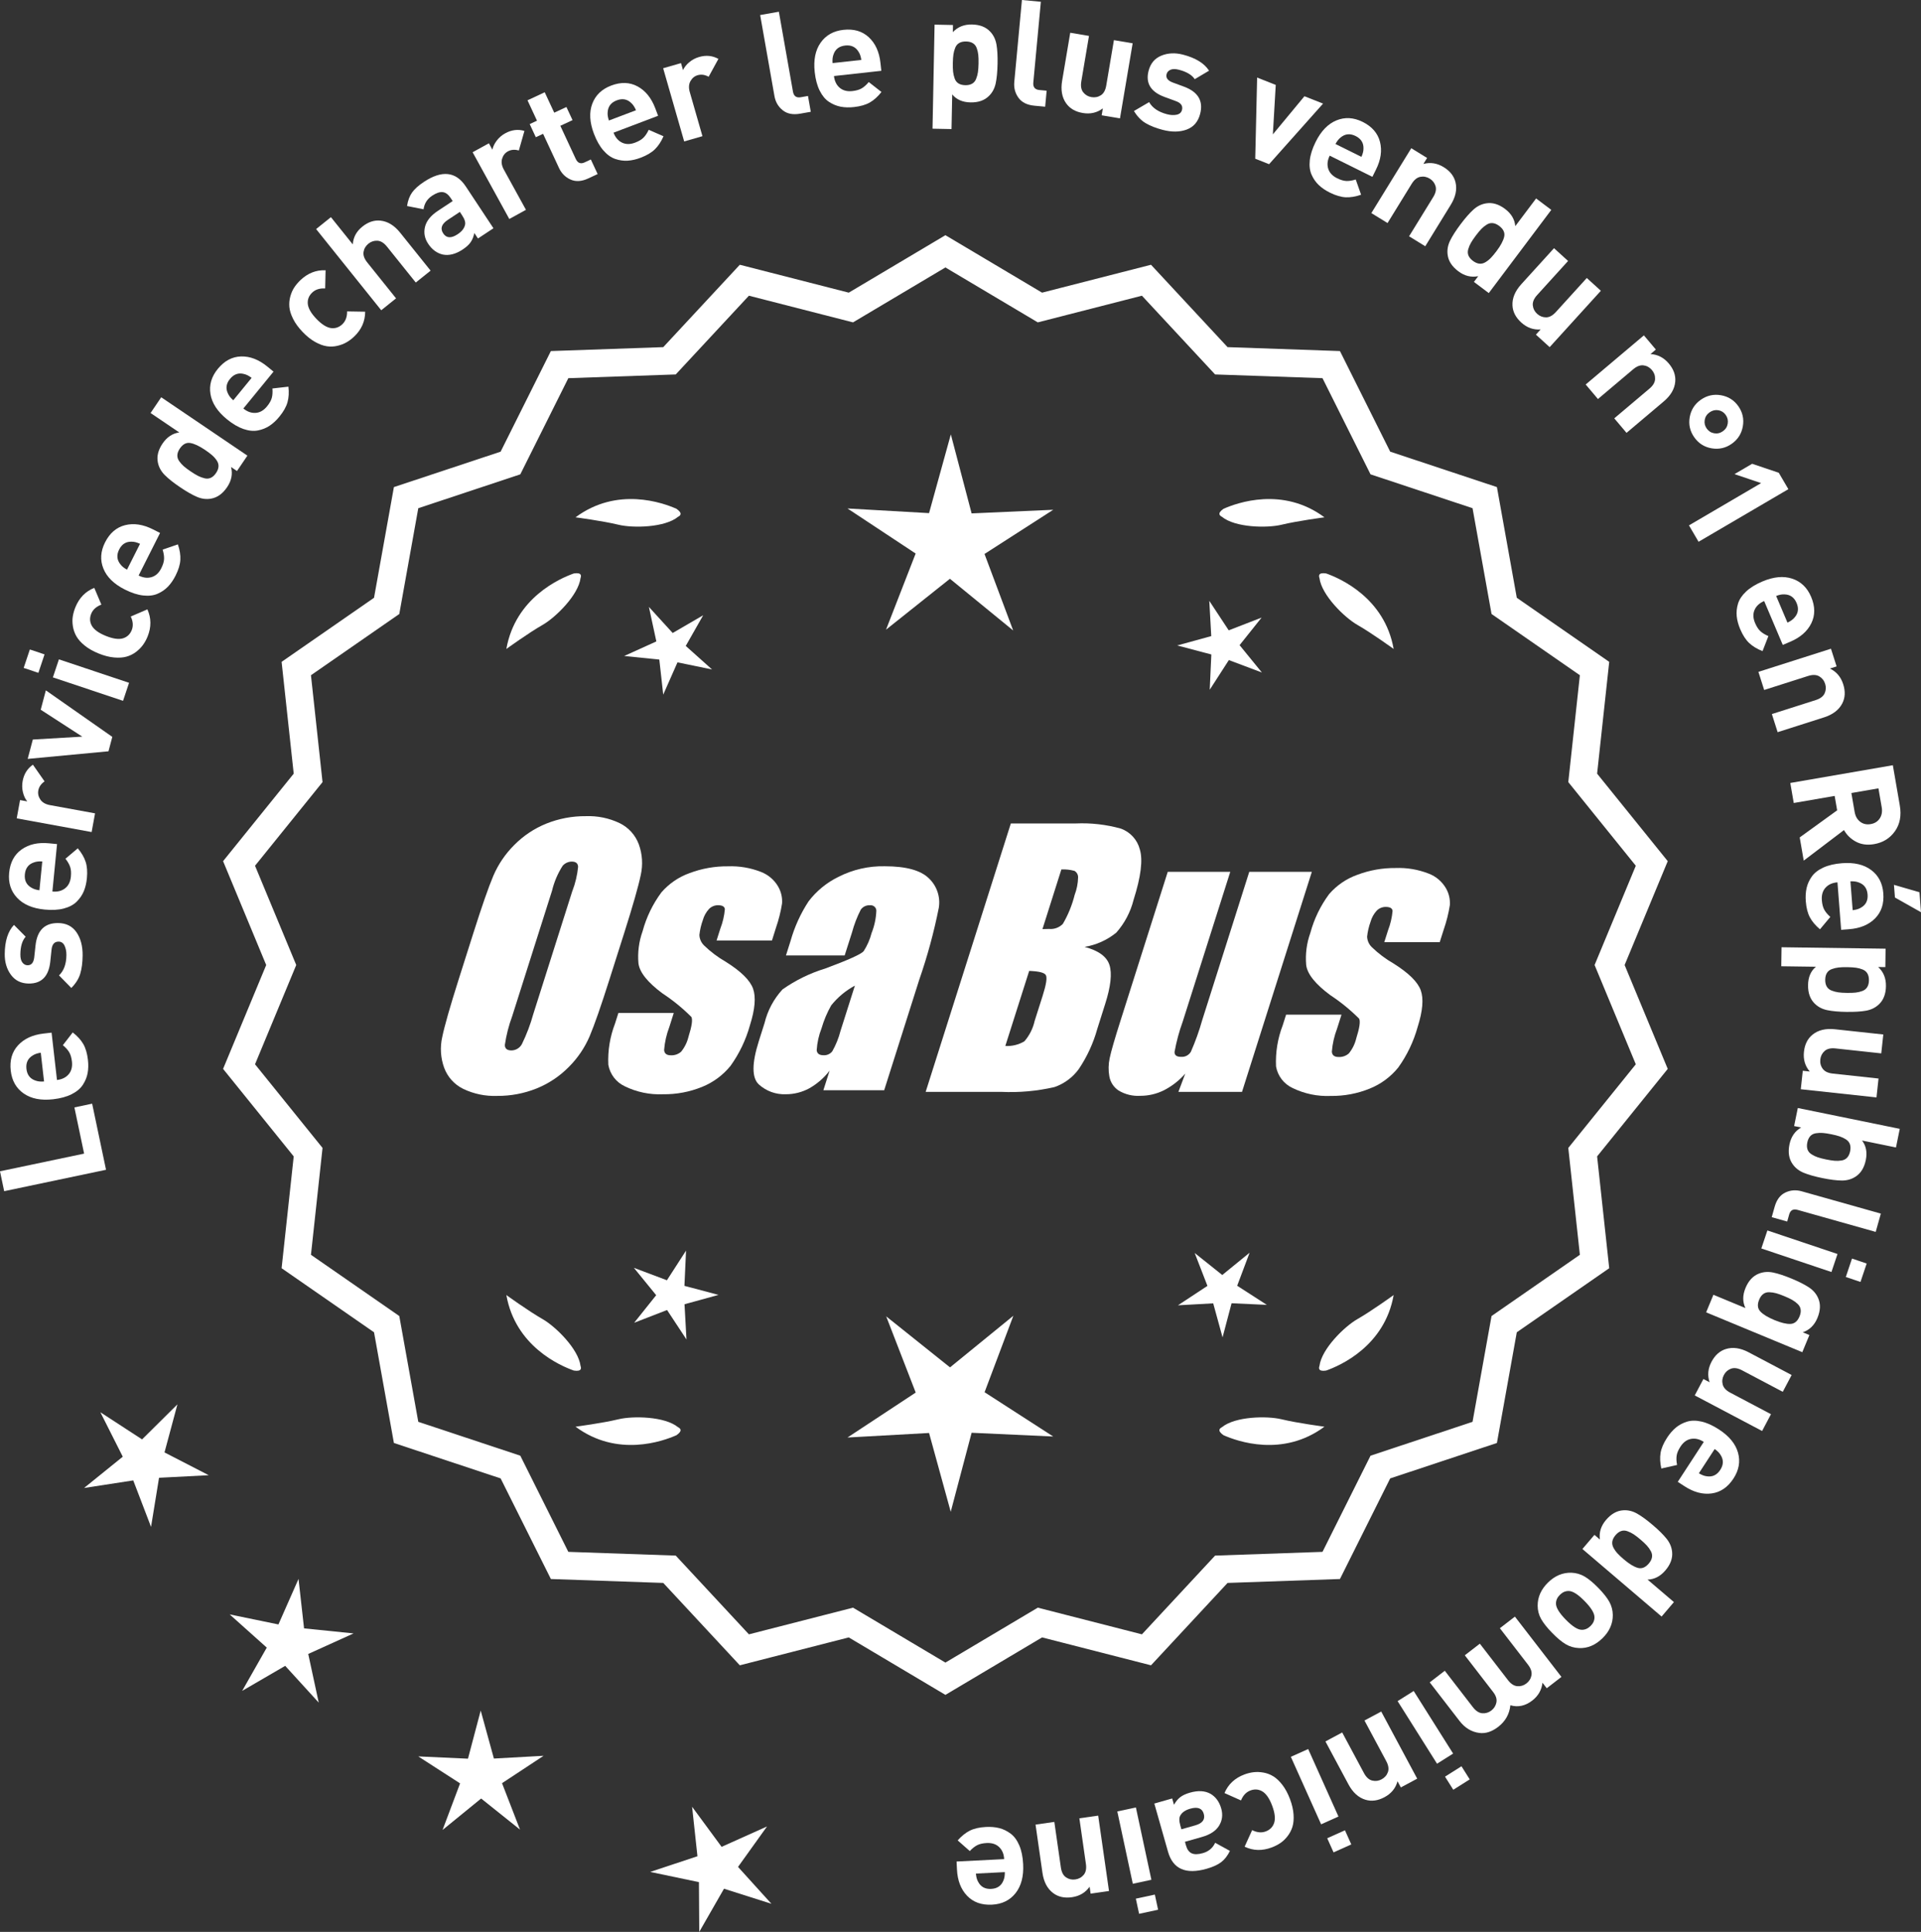 <?xml version="1.0" encoding="UTF-8"?>
<svg id="Layer_2" data-name="Layer 2" xmlns="http://www.w3.org/2000/svg" viewBox="0 0 289.128 290.732">
  <rect x="0" y="0" width="289.128" height="290.732" fill="#333333" stroke="none"/>
  <defs>
    <style>
      .cls-1 {
        fill: #fff;
      }
    </style>
  </defs>
  <g id="Layer_1-2" data-name="Layer 1">
    <g>
      <g>
        <polygon class="cls-1" points="26.704 211.342 21.384 216.615 15.106 212.53 18.478 219.219 12.652 223.927 20.055 222.787 22.733 229.783 23.937 222.39 31.418 222.005 24.759 218.575 26.704 211.342"/>
        <polygon class="cls-1" points="45.763 245.055 44.931 237.611 41.906 244.463 34.57 242.954 40.151 247.948 36.449 254.46 42.924 250.694 47.973 256.228 46.392 248.906 53.215 245.814 45.763 245.055"/>
        <polygon class="cls-1" points="74.336 264.646 72.35 257.423 70.434 264.665 62.952 264.322 69.246 268.382 66.608 275.393 72.414 270.66 78.266 275.336 75.56 268.351 81.815 264.23 74.336 264.646"/>
        <polygon class="cls-1" points="111.079 280.952 115.443 274.864 108.609 277.931 104.167 271.899 104.973 279.346 97.863 281.706 105.195 283.242 105.243 290.732 108.968 284.234 116.107 286.503 111.079 280.952"/>
      </g>
      <g>
        <path class="cls-1" d="M142.293,254.435l-14.465-8.599-16.302,4.175-11.457-12.326-16.818-.586-7.52-15.055-15.972-5.301-2.974-16.563-13.831-9.586,1.813-16.73-10.57-13.094,6.453-15.542-6.453-15.542,10.57-13.094-1.813-16.73,13.831-9.586,2.974-16.563,15.972-5.301,7.52-15.055,16.818-.586,11.457-12.326,16.302,4.175,14.465-8.599,14.465,8.599,16.302-4.175,11.457,12.326,16.818.586,7.52,15.055,15.972,5.301,2.974,16.563,13.831,9.586-1.813,16.73,10.57,13.094-6.453,15.542,6.453,15.542-10.57,13.094,1.813,16.73-13.831,9.586-2.974,16.563-15.972,5.301-7.52,15.055-16.818.586-11.457,12.326-16.302-4.175-14.465,8.599ZM128.305,242.516l13.988,8.315,13.988-8.315,15.764,4.038,11.079-11.92,16.263-.567,7.272-14.558,15.445-5.126,2.876-16.017,13.375-9.27-1.753-16.179,10.222-12.662-6.24-15.029,6.24-15.029-10.222-12.662,1.753-16.178-13.375-9.27-2.876-16.017-15.445-5.126-7.272-14.558-16.263-.567-11.079-11.92-15.764,4.038-13.988-8.316-13.988,8.316-15.764-4.038-11.079,11.92-16.263.567-7.272,14.558-15.445,5.126-2.876,16.017-13.375,9.27,1.753,16.178-10.222,12.662,6.24,15.029-6.24,15.029,10.222,12.662-1.753,16.179,13.375,9.27,2.876,16.017,15.445,5.126,7.272,14.558,16.263.567,11.079,11.92,15.764-4.038Z"/>
        <path class="cls-1" d="M142.293,255.062l-14.548-8.648-16.396,4.199-11.522-12.397-16.915-.59-7.563-15.141-16.063-5.332-2.991-16.658-13.911-9.642,1.823-16.826-10.631-13.169,6.49-15.631-6.49-15.631,10.631-13.169-1.823-16.826,13.911-9.641,2.991-16.659,16.063-5.331,7.563-15.141,16.915-.59,11.522-12.397,16.396,4.199,14.548-8.648,14.548,8.648,16.396-4.199,11.522,12.397,16.915.59,7.563,15.141,16.063,5.331,2.991,16.659,13.911,9.641-1.823,16.826,10.631,13.169-6.49,15.631,6.49,15.631-10.631,13.169,1.823,16.826-13.911,9.642-2.991,16.658-16.063,5.332-7.563,15.141-16.915.59-11.522,12.397-16.396-4.199-14.548,8.648ZM127.911,245.258l14.382,8.55,14.382-8.55,16.209,4.151,11.391-12.255,16.722-.583,7.477-14.968,15.88-5.271,2.957-16.468,13.752-9.531-1.803-16.635,10.51-13.019-6.416-15.453,6.416-15.453-10.51-13.019,1.803-16.635-13.752-9.531-2.957-16.468-15.88-5.271-7.477-14.968-16.722-.583-11.391-12.255-16.209,4.151-14.382-8.55-14.382,8.55-16.209-4.151-11.392,12.255-16.721.583-7.477,14.968-15.88,5.271-2.957,16.468-13.751,9.531,1.803,16.635-10.51,13.019,6.416,15.453-6.416,15.453,10.51,13.019-1.803,16.635,13.751,9.531,2.957,16.468,15.88,5.271,7.477,14.968,16.721.583,11.392,12.255,16.209-4.151ZM142.293,251.458l-14.071-8.364-15.858,4.062-11.145-11.99-16.36-.571-7.315-14.645-15.536-5.156-2.893-16.112-13.455-9.325,1.764-16.274-10.282-12.737,6.277-15.119-6.277-15.118,10.282-12.738-1.764-16.274,13.455-9.325,2.893-16.112,15.536-5.157,7.315-14.644,16.36-.571,11.145-11.99,15.858,4.062,14.071-8.365,14.071,8.365,15.858-4.062,11.145,11.99,16.359.571,7.315,14.644,15.536,5.157,2.893,16.112,13.454,9.325-1.763,16.274,10.282,12.738-6.277,15.118,6.277,15.119-10.282,12.737,1.763,16.274-13.454,9.325-2.893,16.112-15.536,5.156-7.315,14.645-16.359.571-11.145,11.99-15.858-4.062-14.071,8.364ZM128.388,241.938l13.905,8.266,13.905-8.266,15.671,4.014,11.013-11.849,16.166-.564,7.229-14.472,15.354-5.096,2.859-15.922,13.295-9.214-1.743-16.083,10.161-12.587-6.203-14.94,6.203-14.939-10.161-12.587,1.743-16.083-13.295-9.215-2.859-15.921-15.354-5.096-7.229-14.471-16.166-.564-11.013-11.849-15.671,4.014-13.905-8.266-13.905,8.266-15.67-4.014-11.013,11.849-16.167.564-7.228,14.471-15.354,5.096-2.859,15.921-13.295,9.215,1.743,16.083-10.161,12.587,6.203,14.939-6.203,14.94,10.161,12.587-1.743,16.083,13.295,9.214,2.859,15.922,15.354,5.096,7.228,14.472,16.167.564,11.013,11.849,15.67-4.014Z"/>
      </g>
      <g>
        <polygon class="cls-1" points="103.013 193.509 103.256 188.204 100.377 192.667 95.406 190.796 98.762 194.913 95.447 199.063 100.399 197.144 103.321 201.579 103.026 196.276 108.147 194.868 103.013 193.509"/>
        <polygon class="cls-1" points="152.519 198.008 142.987 205.777 133.381 198.101 137.823 209.567 127.555 216.332 139.832 215.65 143.093 227.506 146.238 215.618 158.521 216.181 148.188 209.517 152.519 198.008"/>
        <polygon class="cls-1" points="186.206 193.492 188.077 188.521 183.96 191.876 179.811 188.561 181.73 193.513 177.295 196.435 182.598 196.141 184.006 201.262 185.364 196.127 190.67 196.37 186.206 193.492"/>
      </g>
      <g>
        <path class="cls-1" d="M183.907,214.785c-.197.099-.32.215-.359.348-.001.002-.003.003-.005.005.001 0.0.002.001.003.001-.063.227.115.505.606.846,2.043.909,8.925,3.375,15.191-1.283,0,0-4.07-.534-6.459-1.115-2.166-.527-6.98-.443-8.977,1.198Z"/>
        <path class="cls-1" d="M198.571,206.052c0.0.002-0.0.004-0.0.007.001-0.0.002-.001.003-.001.11.208.43.288,1.022.199,2.109-.742,8.805-3.676,10.161-11.365,0,0-3.325,2.407-5.461,3.625-1.936,1.104-5.378,4.471-5.703,7.036-.075.207-.085.376-.022.5Z"/>
      </g>
      <g>
        <path class="cls-1" d="M102.06,214.785c.197.099.32.215.359.348.001.002.003.003.005.005-.001 0-.002.001-.003.001.063.227-.115.505-.606.846-2.043.909-8.925,3.375-15.191-1.283,0,0,4.07-.534,6.459-1.115,2.166-.527,6.98-.443,8.977,1.198Z"/>
        <path class="cls-1" d="M87.397,206.052c-0.0.002 0.0.004 0.0.007-.001-0-.002-.001-.003-.001-.11.208-.43.288-1.022.199-2.109-.742-8.805-3.676-10.161-11.365,0,0,3.325,2.407,5.461,3.625,1.936,1.104,5.378,4.471,5.703,7.036.075.207.085.376.022.5Z"/>
      </g>
      <g>
        <path class="cls-1" d="M102.06,77.769c.197-.099.32-.215.359-.348.001-.002.003-.003.005-.005-.001-0-.002-.001-.003-.001.063-.227-.115-.505-.606-.846-2.043-.909-8.925-3.375-15.191,1.283,0,0,4.07.534,6.459,1.115,2.166.527,6.98.443,8.977-1.198Z"/>
        <path class="cls-1" d="M87.397,86.502c-0-.002 0-.004 0-.007-.001 0-.002.001-.003.001-.11-.208-.43-.288-1.022-.199-2.109.742-8.805,3.676-10.161,11.365,0,0,3.325-2.407,5.461-3.625,1.936-1.104,5.378-4.471,5.703-7.036.075-.207.085-.376.022-.5Z"/>
      </g>
      <g>
        <path class="cls-1" d="M183.907,77.769c-.197-.099-.32-.215-.359-.348-.001-.002-.003-.003-.005-.005.001-0.0.002-.001.003-.001-.063-.227.115-.505.606-.846,2.043-.909,8.925-3.375,15.191,1.283,0,0-4.07.534-6.459,1.115-2.166.527-6.98.443-8.977-1.198Z"/>
        <path class="cls-1" d="M198.571,86.502c0-.002-0-.004-0-.007.001 0.0.002.001.003.001.11-.208.43-.288,1.022-.199,2.109.742,8.805,3.676,10.161,11.365,0,0-3.325-2.407-5.461-3.625-1.936-1.104-5.378-4.471-5.703-7.036-.075-.207-.085-.376-.022-.5Z"/>
      </g>
      <g id="Group_4" data-name="Group 4">
        <g id="Group_1" data-name="Group 1">
          <path id="Path_1" data-name="Path 1" class="cls-1" d="M91.751,147.329c-1.287,4.058-2.289,6.932-3.006,8.623-.743,1.73-1.811,3.301-3.145,4.628-1.374,1.392-3.018,2.488-4.831,3.221-1.89.759-3.911,1.14-5.947,1.123-1.762.067-3.514-.296-5.104-1.059-1.333-.652-2.362-1.794-2.872-3.188-.534-1.48-.633-3.081-.285-4.615.343-1.661,1.174-4.572,2.493-8.734l2.193-6.911c1.287-4.058,2.289-6.932,3.006-8.623.743-1.73,1.811-3.301,3.145-4.628,1.374-1.392,3.018-2.488,4.831-3.221,1.89-.757,3.911-1.138,5.947-1.12,1.762-.067,3.514.296,5.104,1.059,1.332.654,2.36,1.796,2.872,3.189.534,1.48.633,3.082.285,4.616-.343,1.661-1.173,4.571-2.492,8.731l-2.194,6.909ZM86.16,134.054c.442-1.159.728-2.373.849-3.608-.025-.526-.342-.786-.951-.786-.528.006-1.028.236-1.375.634-.738,1.153-1.278,2.422-1.598,3.754l-5.99,18.863c-.521,1.405-.892,2.861-1.11,4.343,0,.552.337.824.98.824.663-.002,1.272-.367,1.586-.951.708-1.449,1.281-2.96,1.712-4.514l5.891-18.565.005.005Z"/>
          <path id="Path_2" data-name="Path 2" class="cls-1" d="M116.186,141.536h-8.337l.571-1.795c.36-.932.588-1.91.678-2.904-.032-.406-.374-.609-1.027-.609-.511-.005-1.002.199-1.36.563-.44.48-.76,1.059-.932,1.687-.261.721-.434,1.471-.516,2.234.027.588.273,1.145.692,1.559.987.957,2.09,1.787,3.283,2.47,2.283,1.433,3.65,2.78,4.102,4.039.45,1.262.298,3.1-.469,5.516-.606,2.188-1.593,4.253-2.916,6.099-1.134,1.403-2.607,2.494-4.28,3.17-1.866.76-3.866,1.137-5.881,1.11-1.989.089-3.969-.323-5.758-1.198-1.308-.611-2.234-1.824-2.479-3.246-.096-2.11.247-4.217,1.008-6.188l.507-1.598h8.334l-.665,2.097c-.426,1.113-.691,2.281-.786,3.469.038.533.375.799.995.799.573.035,1.136-.159,1.566-.539.535-.66.914-1.431,1.11-2.258.501-1.579.646-2.568.436-2.968-1.324-1.328-2.782-2.516-4.35-3.545-2.238-1.661-3.445-3.17-3.62-4.527-.144-1.635.068-3.281.622-4.825.569-2.111,1.53-4.096,2.831-5.852,1.142-1.318,2.605-2.319,4.247-2.904,1.841-.694,3.795-1.04,5.763-1.02,1.695-.065,3.385.22,4.965.837,1.093.416,2.01,1.195,2.597,2.206.446.77.652,1.655.589,2.543-.197,1.246-.505,2.473-.919,3.665l-.603,1.927v-.013Z"/>
          <path id="Path_3" data-name="Path 3" class="cls-1" d="M127.125,143.788h-8.832l.704-2.219c.594-2.102,1.506-4.101,2.703-5.929,1.19-1.558,2.727-2.818,4.489-3.678,2.159-1.102,4.557-1.651,6.981-1.598,3.183,0,5.391.602,6.626,1.807,1.207,1.138,1.77,2.801,1.503,4.439-.732,3.678-1.717,7.301-2.948,10.842l-5.275,16.619h-9.151l.939-2.948c-.833,1.085-1.877,1.991-3.069,2.663-1.084.587-2.299.892-3.532.888-1.495.057-2.952-.476-4.058-1.483-1.059-.989-1.059-3.155,0-6.499l.863-2.723c.457-1.89,1.387-3.633,2.701-5.066,1.961-1.384,4.13-2.445,6.425-3.145,3.5-1.3,5.432-2.171,5.795-2.614.543-.846.947-1.772,1.198-2.745.429-1.076.669-2.218.71-3.376-.029-.466-.43-.82-.895-.792-.018.001-.037.003-.055.005-.549-.041-1.079.21-1.395.66-.559,1.094-1.001,2.244-1.319,3.43l-1.105,3.462ZM128.669,148.327c-1.375.739-2.587,1.749-3.563,2.968-.617,1.087-1.105,2.242-1.452,3.442-.417,1.06-.665,2.179-.735,3.316.057.494.387.748,1.008.748.515.039,1.016-.18,1.337-.584.548-.968.966-2.005,1.243-3.082l2.162-6.809Z"/>
        </g>
        <g id="Group_3" data-name="Group 3">
          <path id="Path_7" data-name="Path 7" class="cls-1" d="M152.132,123.922h9.778c2.286-.102,4.574.159,6.778.773,1.417.502,2.491,1.676,2.866,3.132.482,1.573.169,4.102-.939,7.589-.458,1.832-1.352,3.527-2.606,4.939-1.376,1.117-3.019,1.855-4.768,2.143,2.092.552,3.341,1.458,3.747,2.732s.191,3.227-.647,5.852l-1.186,3.747c-.599,2.16-1.543,4.209-2.797,6.068-.911,1.247-2.181,2.187-3.64,2.694-2.64.61-5.352.853-8.059.723h-11.338l12.82-40.394h-.012ZM154.903,146.106l-3.594,11.305c1.003.055,2-.187,2.866-.697.763-.878,1.295-1.933,1.548-3.069l1.198-3.766c.552-1.731.712-2.779.481-3.145-.229-.368-1.059-.571-2.505-.622l.005-.007ZM159.747,130.837l-2.847,8.985c.425-.019.755-.025.989-.025.773.074,1.538-.207,2.08-.762.796-1.36,1.394-2.827,1.775-4.356.325-.849.501-1.747.519-2.656.007-.396-.201-.766-.545-.964-.638-.177-1.299-.25-1.96-.218l-.012-.003Z"/>
          <path id="Path_8" data-name="Path 8" class="cls-1" d="M197.441,131.208l-10.506,33.107h-9.574l1.034-2.752c-.9,1.034-1.989,1.886-3.208,2.511-1.107.552-2.327.839-3.563.837-1.145.071-2.284-.208-3.267-.799-.732-.487-1.233-1.252-1.389-2.118-.163-.914-.146-1.851.051-2.759.197-.957.742-2.86,1.649-5.7l7.089-22.332h9.409l-7.152,22.528c-.542,1.492-.956,3.028-1.236,4.59,0,.481.317.723.97.723.596.053,1.171-.237,1.483-.748.687-1.562,1.264-3.17,1.725-4.812l7.07-22.28h9.409l.005.004Z"/>
          <path id="Path_9" data-name="Path 9" class="cls-1" d="M216.683,141.79h-8.338l.571-1.795c.36-.932.588-1.91.678-2.904-.032-.406-.374-.609-1.027-.609-.511-.004-1.001.199-1.359.563-.44.48-.76,1.059-.932,1.687-.26.721-.432,1.47-.514,2.231.027.588.273,1.145.692,1.559.986.958,2.089,1.788,3.281,2.472,2.283,1.433,3.65,2.78,4.102,4.039.45,1.262.298,3.1-.469,5.516-.606,2.188-1.593,4.253-2.916,6.099-1.134,1.403-2.607,2.494-4.28,3.17-1.866.76-3.866,1.137-5.881,1.11-1.989.089-3.969-.323-5.758-1.198-1.308-.611-2.234-1.824-2.479-3.246-.096-2.11.247-4.217,1.008-6.188l.507-1.598h8.338l-.665,2.099c-.426,1.113-.691,2.281-.786,3.469.038.533.375.799.995.799.573.035,1.136-.159,1.566-.539.535-.66.914-1.431,1.11-2.258.501-1.579.646-2.568.436-2.968-1.324-1.328-2.782-2.516-4.35-3.545-2.238-1.661-3.445-3.17-3.62-4.527-.144-1.635.068-3.281.622-4.825.569-2.111,1.53-4.096,2.831-5.852,1.142-1.318,2.605-2.319,4.247-2.904,1.841-.694,3.795-1.04,5.763-1.02,1.695-.065,3.385.22,4.965.837,1.096.414,2.016,1.194,2.606,2.206.446.77.652,1.655.589,2.543-.197,1.246-.505,2.473-.919,3.665l-.609,1.921-.007-.009Z"/>
        </g>
      </g>
      <g>
        <path class="cls-1" d="M13.869,166.093l2.09,9.947-15.33,3.221-.629-2.993,12.66-2.66-1.462-6.954,2.671-.561Z"/>
        <path class="cls-1" d="M7.763,155.403l.813,7.125c.758-.086,1.345-.375,1.762-.865.415-.491.579-1.129.489-1.916-.067-.583-.205-1.051-.415-1.403s-.526-.704-.95-1.054l1.486-1.919c.696.541,1.224,1.119,1.581,1.735.358.616.594,1.413.705,2.389.083.729.067,1.398-.048,2.009-.114.611-.354,1.195-.72,1.754-.364.559-.923,1.028-1.677,1.409s-1.684.635-2.79.761c-1.822.208-3.298-.081-4.43-.867-1.13-.787-1.78-1.93-1.952-3.431-.178-1.559.19-2.833,1.104-3.824.912-.99,2.192-1.579,3.839-1.767l1.202-.137ZM6.137,158.423c-.493.071-.892.205-1.194.402-.747.439-1.067,1.119-.963,2.037s.571,1.507,1.397,1.767c.339.124.756.165,1.253.123l-.493-4.328Z"/>
        <path class="cls-1" d="M8.749,138.91c1.219.013,2.141.478,2.769,1.395s.935,2.085.918,3.508c-.011,1.056-.131,1.964-.359,2.724s-.676,1.474-1.344,2.141l-1.849-1.89c.727-.696,1.097-1.711,1.112-3.046.005-.557-.089-1.035-.282-1.433-.193-.398-.488-.6-.885-.604-.63-.007-.986.393-1.069,1.199l-.195,1.846c-.244,2.197-1.327,3.286-3.248,3.265-1.145-.013-2.034-.451-2.671-1.316-.635-.865-.946-1.914-.933-3.146.021-1.95.485-3.405,1.391-4.363l1.762,1.779c-.52.566-.786,1.451-.799,2.654-.006.542.096.95.305,1.224.21.274.469.413.777.416.572.006.906-.386,1.003-1.177l.195-1.802c.245-2.271,1.379-3.395,3.402-3.373Z"/>
        <path class="cls-1" d="M8.586,127.028l-.701,7.138c.76.075,1.395-.084,1.904-.477.51-.392.804-.982.881-1.771.057-.583.02-1.07-.111-1.458s-.367-.799-.708-1.23l1.855-1.564c.568.675.963,1.351,1.183,2.028.221.678.284,1.505.188,2.483-.072.73-.228,1.381-.468,1.955-.24.573-.598,1.095-1.071,1.564s-1.118.811-1.936,1.025c-.816.215-1.78.268-2.89.159-1.823-.179-3.206-.771-4.146-1.778-.94-1.006-1.337-2.26-1.189-3.764.154-1.562.78-2.731,1.88-3.507,1.103-.776,2.476-1.083,4.126-.921l1.204.118ZM6.362,129.64c-.498-.034-.915.014-1.253.143-.822.272-1.277.869-1.368,1.789-.09.919.241,1.593.995,2.021.306.192.706.32,1.2.383l.426-4.335Z"/>
        <path class="cls-1" d="M4.953,115.079l1.754,2.513c-.527.365-.843.822-.943,1.37-.086.477.017.932.31,1.365.294.434.772.711,1.437.833l6.794,1.242-.514,2.813-11.275-2.062.503-2.749,1.083.198c-.294-.352-.51-.805-.646-1.359-.138-.554-.154-1.12-.048-1.697.195-1.067.712-1.89,1.547-2.468Z"/>
        <path class="cls-1" d="M6.901,103.893l10.002,7-.574,2.169-12.162,1.145.772-2.913,7.445-.438-6.255-4.049.771-2.913Z"/>
        <path class="cls-1" d="M6.704,98.48l-.927,2.775-2.213-.739.929-2.775,2.211.739ZM19.426,102.756l-.907,2.712-10.558-3.529.907-2.712,10.558,3.529Z"/>
        <path class="cls-1" d="M22.184,91.703c.592,1.315.602,2.68.028,4.094-.182.448-.408.863-.682,1.243-.272.38-.621.733-1.045,1.06-.426.327-.902.565-1.43.715-.527.151-1.154.194-1.88.129-.726-.064-1.503-.264-2.332-.6-.829-.335-1.527-.732-2.093-1.191-.566-.458-.982-.923-1.25-1.396-.268-.472-.445-.975-.53-1.507-.083-.533-.089-1.029-.014-1.489.076-.46.204-.915.386-1.363.578-1.427,1.527-2.403,2.848-2.93l1.067,2.521c-.766.291-1.276.749-1.529,1.374-.253.626-.226,1.223.083,1.79.33.592,1.032,1.106,2.105,1.541,1.087.44,1.956.563,2.604.366.616-.193,1.052-.603,1.305-1.228.253-.625.206-1.309-.143-2.052l2.5-1.076Z"/>
        <path class="cls-1" d="M24.091,80.205l-3.227,6.405c.682.343,1.33.424,1.948.242.617-.182,1.104-.626,1.459-1.333.264-.524.405-.991.423-1.401s-.056-.877-.217-1.403l2.295-.79c.286.834.41,1.606.371,2.318-.038.711-.277,1.506-.72,2.383-.33.655-.711,1.207-1.142,1.655s-.951.806-1.562,1.072c-.611.268-1.337.354-2.177.26-.839-.094-1.756-.393-2.751-.894-1.638-.825-2.714-1.875-3.229-3.153s-.433-2.59.248-3.94c.706-1.401,1.712-2.266,3.019-2.594,1.306-.327,2.699-.118,4.18.627l1.08.544ZM21.076,81.839c-.452-.211-.859-.317-1.22-.319-.866-.042-1.507.35-1.922,1.175-.417.825-.349,1.573.2,2.244.215.29.542.553.981.79l1.96-3.89Z"/>
        <path class="cls-1" d="M37.235,68.57l-1.566,2.313-.894-.604c.266,1.048.068,2.057-.589,3.028-.675.996-1.481,1.574-2.423,1.734-.704.125-1.414.035-2.128-.272-.713-.306-1.562-.792-2.546-1.458-.971-.658-1.731-1.261-2.28-1.811-.55-.549-.897-1.174-1.043-1.875-.199-.933.032-1.891.698-2.875.658-.971,1.497-1.528,2.515-1.672l-4.317-2.924,1.603-2.368,12.971,8.783ZM30.878,67.718c-.887-.6-1.633-.95-2.238-1.05-.605-.1-1.13.178-1.574.834-.23.34-.354.667-.373.982-.02.315.071.615.268.899.197.284.426.541.688.771.26.23.609.493,1.047.789.437.296.811.522,1.121.679.31.157.636.276.979.358.343.082.658.056.944-.079.285-.134.543-.371.773-.711.23-.34.354-.667.374-.982.018-.315-.068-.618-.263-.908-.192-.29-.426-.554-.699-.792-.272-.238-.621-.501-1.046-.789Z"/>
        <path class="cls-1" d="M41.169,55.927l-4.541,5.55c.59.483,1.205.703,1.848.66.642-.043,1.213-.371,1.715-.984.371-.454.61-.879.717-1.275.106-.396.138-.868.093-1.416l2.411-.272c.099.876.051,1.658-.141,2.344s-.599,1.41-1.221,2.17c-.466.568-.956,1.023-1.474,1.367-.519.343-1.104.58-1.759.707-.654.128-1.381.055-2.181-.22-.797-.275-1.629-.765-2.49-1.471-1.42-1.161-2.241-2.421-2.466-3.779-.224-1.358.142-2.622,1.099-3.792.994-1.214,2.164-1.839,3.511-1.875,1.346-.035,2.66.472,3.943,1.521l.936.766ZM37.871,56.866c-.396-.304-.769-.497-1.121-.576-.836-.229-1.547.014-2.131.729-.586.715-.684,1.459-.294,2.234.148.329.41.657.787.984l2.759-3.371Z"/>
        <path class="cls-1" d="M54.961,46.908c-.002,1.442-.554,2.69-1.656,3.743-.351.335-.728.619-1.133.854-.404.235-.867.414-1.389.537-.521.123-1.055.145-1.597.065-.542-.08-1.132-.298-1.767-.655-.635-.356-1.262-.858-1.88-1.505-.618-.646-1.092-1.295-1.418-1.946-.327-.65-.517-1.246-.567-1.787-.05-.541-.004-1.071.139-1.592.142-.521.34-.975.599-1.364.257-.388.561-.75.911-1.084,1.113-1.063,2.381-1.564,3.8-1.5l-.062,2.737c-.818-.05-1.472.159-1.959.625-.488.466-.708,1.021-.66,1.665.057.676.486,1.433,1.286,2.271.812.848,1.553,1.316,2.226,1.404.641.077,1.205-.118,1.693-.584.487-.466.725-1.109.713-1.929l2.722.046Z"/>
        <path class="cls-1" d="M64.808,40.729l-2.23,1.79-4.337-5.406c-.449-.561-.926-.855-1.429-.885-.502-.029-.954.117-1.354.438-.411.331-.658.744-.739,1.241-.08.498.104,1.026.553,1.587l4.337,5.406-2.23,1.79-9.802-12.219,2.231-1.79,3.291,4.101c.064-1.067.543-1.959,1.436-2.674.88-.707,1.795-1.008,2.744-.904,1.093.12,2.074.724,2.946,1.81l4.584,5.715Z"/>
        <path class="cls-1" d="M74.268,34.35l-2.33,1.542-.546-.826c-.112.549-.296,1.009-.551,1.38-.256.371-.652.735-1.19,1.091-1.064.705-2.064.961-3,.771-.889-.203-1.625-.744-2.208-1.625-.534-.807-.691-1.657-.474-2.549s.866-1.694,1.943-2.407l2.22-1.469-.315-.477c-.349-.525-.742-.815-1.182-.867-.438-.053-.971.127-1.595.54-.745.494-1.175,1.174-1.288,2.04l-2.486-.491c.124-.821.376-1.497.753-2.029.379-.532.971-1.064,1.779-1.599,2.715-1.797,4.816-1.57,6.306.681l4.164,6.293ZM69.551,32.405l-.339-.514-1.816,1.202c-.942.624-1.17,1.302-.685,2.036.479.722,1.2.763,2.167.123.623-.413.993-.877,1.109-1.394.105-.369-.039-.854-.437-1.453Z"/>
        <path class="cls-1" d="M78.932,19.702l-.84,2.947c-.617-.179-1.171-.134-1.658.134-.424.233-.712.601-.863,1.102-.151.502-.063,1.048.261,1.639l3.329,6.053-2.507,1.378-5.521-10.044,2.448-1.346.529.964c.087-.45.304-.903.646-1.36.343-.456.771-.826,1.285-1.108.951-.523,1.915-.643,2.891-.359Z"/>
        <path class="cls-1" d="M89.948,26.196l-1.417.659c-.982.458-1.867.514-2.651.167s-1.365-.926-1.743-1.737l-2.396-5.146-1.097.511-.919-1.975,1.098-.51-1.43-3.072,2.592-1.207,1.431,3.072,1.835-.854.919,1.974-1.835.854,2.321,4.986c.291.625.735.798,1.334.52l.938-.437,1.021,2.194Z"/>
        <path class="cls-1" d="M99.049,17.426l-6.707,2.541c.271.713.694,1.211,1.272,1.494.577.283,1.237.284,1.977.003.549-.208.969-.457,1.259-.747.29-.29.552-.683.787-1.181l2.227.968c-.354.809-.784,1.462-1.294,1.96-.509.499-1.223.922-2.142,1.27-.686.26-1.338.409-1.959.448-.62.039-1.246-.049-1.876-.265-.632-.216-1.225-.642-1.779-1.279-.556-.637-1.029-1.477-1.425-2.519-.649-1.714-.731-3.216-.248-4.505.484-1.289,1.433-2.202,2.846-2.737,1.467-.556,2.793-.513,3.977.128,1.185.642,2.069,1.737,2.658,3.287l.428,1.132ZM95.723,16.592c-.191-.461-.42-.814-.685-1.058-.609-.616-1.347-.761-2.21-.433-.865.328-1.32.923-1.37,1.789-.037.359.027.774.189,1.246l4.075-1.543Z"/>
        <path class="cls-1" d="M108.128,8.863l-1.471,2.688c-.563-.311-1.111-.39-1.647-.236-.465.133-.826.428-1.085.884-.257.456-.294,1.008-.107,1.656l1.908,6.639-2.749.79-3.166-11.016,2.686-.772.304,1.057c.185-.419.494-.813.931-1.183.436-.37.935-.635,1.499-.797,1.042-.3,2.009-.204,2.898.289Z"/>
        <path class="cls-1" d="M122.029,16.824l-1.603.283c-1.084.191-1.96.019-2.628-.519-.668-.537-1.08-1.247-1.236-2.128l-2.151-12.197,2.815-.497,2.122,12.024c.12.679.512.959,1.177.842l1.084-.191.42,2.383Z"/>
        <path class="cls-1" d="M132.651,10.656l-7.13.785c.083.758.37,1.347.859,1.765.488.418,1.126.584,1.912.498.584-.064,1.052-.201,1.405-.409.354-.209.706-.524,1.058-.947l1.913,1.494c-.544.694-1.123,1.219-1.741,1.575-.617.355-1.415.587-2.391.694-.729.081-1.399.062-2.01-.055s-1.194-.359-1.751-.726c-.558-.366-1.024-.927-1.402-1.683-.379-.755-.628-1.687-.75-2.794-.201-1.822.094-3.297.885-4.424.791-1.127,1.937-1.773,3.438-1.939,1.561-.171,2.833.201,3.82,1.118.985.917,1.569,2.199,1.75,3.847l.134,1.203ZM129.637,9.018c-.068-.494-.201-.893-.397-1.195-.436-.749-1.112-1.073-2.031-.972s-1.51.564-1.773,1.39c-.124.338-.167.756-.127,1.253l4.329-.477Z"/>
        <path class="cls-1" d="M150.14,9.615c-.024,1.188-.116,2.162-.278,2.921-.161.76-.497,1.392-1.006,1.895-.674.677-1.604,1.003-2.791.979-1.188-.023-2.104-.423-2.749-1.199l-.104,5.213-2.859-.056.309-15.661,2.772.055-.021,1.078c.734-.792,1.696-1.177,2.883-1.153,1.188.023,2.104.386,2.752,1.088.488.523.797,1.167.93,1.933.132.765.186,1.735.163,2.908ZM147.188,10.866c.051-.343.082-.779.093-1.308.01-.527-.003-.964-.041-1.31-.037-.346-.115-.681-.232-1.006-.119-.325-.312-.571-.579-.738-.27-.167-.608-.254-1.02-.262-.409-.008-.753.066-1.026.222-.276.156-.479.395-.608.714-.132.321-.222.653-.273.996-.051.344-.081.78-.092,1.308s.004.965.04,1.31c.038.345.116.684.233,1.017.118.333.312.582.579.749.268.167.606.254,1.019.262.41.008.752-.065,1.027-.222.274-.156.477-.398.608-.725.131-.327.222-.663.272-1.007Z"/>
        <path class="cls-1" d="M157.305,16.058l-1.621-.151c-1.096-.102-1.894-.5-2.396-1.196-.502-.695-.712-1.488-.629-2.379l1.15-12.332,2.849.266-1.135,12.157c-.064.687.24,1.061.912,1.124l1.095.102-.225,2.41Z"/>
        <path class="cls-1" d="M168.566,17.817l-2.756-.465.177-1.042c-.87.656-1.876.888-3.018.695-1.114-.188-1.947-.671-2.5-1.449-.637-.896-.84-2.03-.607-3.404l1.22-7.224,2.821.477-1.154,6.833c-.121.709-.023,1.261.288,1.655.312.395.722.635,1.228.721.521.088.994-.003,1.42-.273.425-.27.696-.76.815-1.468l1.155-6.833,2.82.477-1.909,11.302Z"/>
        <path class="cls-1" d="M180.629,17.152c-.309,1.178-.983,1.959-2.023,2.346-1.043.387-2.252.4-3.628.04-1.021-.268-1.873-.604-2.556-1.01-.682-.406-1.265-1.014-1.75-1.823l2.283-1.335c.498.874,1.393,1.48,2.685,1.818.538.142,1.025.167,1.458.075.434-.091.7-.328.801-.711.16-.61-.142-1.053-.902-1.328l-1.743-.639c-2.072-.771-2.865-2.084-2.378-3.943.289-1.107.931-1.863,1.924-2.27.993-.407,2.087-.454,3.279-.142,1.886.495,3.185,1.297,3.895,2.408l-2.154,1.278c-.424-.642-1.217-1.115-2.38-1.419-.526-.138-.945-.138-1.263-.001-.315.137-.513.354-.592.652-.145.553.155.973.898,1.259l1.701.627c2.143.789,2.958,2.163,2.445,4.12Z"/>
        <path class="cls-1" d="M199.132,15.594l-8.122,9.115-2.086-.825.284-12.212,2.803,1.107-.435,7.445,4.752-5.739,2.804,1.107Z"/>
        <path class="cls-1" d="M206.559,26.61l-6.426-3.186c-.339.684-.415,1.333-.229,1.949s.634,1.1,1.344,1.451c.524.261.993.398,1.403.414.409.015.877-.06,1.4-.226l.806,2.29c-.832.291-1.604.42-2.316.387-.712-.034-1.508-.269-2.388-.705-.658-.326-1.211-.703-1.661-1.13-.451-.428-.813-.947-1.084-1.556-.271-.609-.362-1.334-.272-2.174.089-.84.381-1.759.876-2.758.813-1.643,1.857-2.725,3.132-3.248,1.274-.523,2.588-.449,3.941.222,1.406.697,2.277,1.698,2.613,3.002.335,1.304.136,2.699-.602,4.184l-.537,1.084ZM204.906,23.605c.207-.453.311-.86.31-1.221.036-.866-.359-1.504-1.187-1.915-.829-.41-1.576-.339-2.244.214-.288.218-.549.546-.782.987l3.903,1.935Z"/>
        <path class="cls-1" d="M214.515,37.061l-2.436-1.5,3.633-5.901c.376-.611.494-1.159.353-1.643-.143-.483-.432-.86-.869-1.129-.448-.277-.921-.369-1.417-.278-.495.091-.931.443-1.308,1.055l-3.633,5.901-2.437-1.499,6.01-9.761,2.38,1.465-.555.899c1.053-.282,2.071-.12,3.059.488.961.592,1.553,1.353,1.774,2.28.254,1.07.016,2.198-.715,3.384l-3.84,6.238Z"/>
        <path class="cls-1" d="M224.073,44.104l-2.234-1.679.647-.862c-1.059.213-2.058-.033-2.995-.738-.961-.723-1.499-1.557-1.611-2.505-.091-.71.034-1.414.375-2.111.342-.698.869-1.521,1.583-2.471.705-.938,1.345-1.667,1.921-2.189s1.217-.838,1.923-.948c.942-.154,1.889.125,2.839.839.938.705,1.453,1.569,1.544,2.593l3.134-4.167,2.286,1.719-9.411,12.521ZM225.236,37.795c.645-.855,1.03-1.583,1.16-2.183.13-.6-.122-1.137-.755-1.613-.328-.247-.65-.387-.963-.421-.315-.034-.618.04-.912.224-.294.183-.562.399-.804.648-.243.249-.521.584-.839,1.006-.317.422-.562.784-.734,1.086-.172.302-.308.622-.406.961-.099.338-.087.654.033.946.119.292.344.562.672.808s.649.387.963.421c.314.034.621-.038.92-.217.3-.179.575-.398.825-.659.252-.261.531-.596.84-1.007Z"/>
        <path class="cls-1" d="M233.236,52.239l-2.067-1.879.711-.781c-1.086.083-2.059-.265-2.917-1.044-.835-.759-1.276-1.615-1.322-2.568-.054-1.098.39-2.163,1.326-3.194l4.926-5.423,2.117,1.923-4.659,5.13c-.483.532-.7,1.049-.65,1.55.05.501.266.924.646,1.27.391.355.838.533,1.341.535.504.002.998-.264,1.481-.795l4.658-5.129,2.118,1.923-7.708,8.484Z"/>
        <path class="cls-1" d="M244.807,65.142l-1.845-2.185,5.296-4.471c.549-.463.831-.947.847-1.45.018-.503-.14-.952-.471-1.343-.341-.404-.761-.64-1.26-.708-.499-.067-1.023.13-1.572.594l-5.295,4.471-1.846-2.186,8.759-7.395,1.802,2.135-.806.681c1.087.061,2.004.533,2.752,1.419.729.862,1.052,1.77.972,2.72-.092,1.095-.67,2.093-1.735,2.992l-5.598,4.726Z"/>
        <path class="cls-1" d="M260.645,66.783c-.911.643-1.916.871-3.017.687-1.099-.185-1.975-.738-2.625-1.661-.651-.923-.879-1.933-.685-3.031.195-1.098.748-1.968,1.659-2.61.923-.651,1.937-.881,3.04-.69,1.104.19,1.977.741,2.619,1.652.643.911.868,1.918.678,3.022-.191,1.104-.747,1.981-1.67,2.632ZM257.997,65.205c.469.081.908-.022,1.315-.31.407-.287.648-.669.727-1.146.076-.476-.023-.912-.303-1.307s-.651-.631-1.117-.706c-.467-.075-.902.031-1.311.318-.407.288-.652.666-.732,1.136-.081.47.017.903.297,1.298.279.396.653.634,1.124.715Z"/>
        <path class="cls-1" d="M255.65,81.532l-1.445-2.468,10.858-6.361-4.006-1.351,2.658-1.557,4.005,1.352,1.445,2.468-13.516,7.917Z"/>
        <path class="cls-1" d="M268.324,97.054l-2.801-6.603c-.702.298-1.183.741-1.443,1.33s-.235,1.247.073,1.976c.229.54.494.949.796,1.228.301.279.705.526,1.21.741l-.881,2.262c-.821-.321-1.49-.727-2.008-1.215-.518-.489-.97-1.187-1.354-2.091-.286-.676-.461-1.322-.523-1.94-.063-.618,0-1.247.191-1.886.19-.639.594-1.248,1.208-1.827.615-.579,1.436-1.086,2.462-1.521,1.687-.716,3.185-.857,4.491-.424,1.308.433,2.256,1.346,2.846,2.736.612,1.444.622,2.771.027,3.979-.595,1.208-1.655,2.136-3.182,2.783l-1.113.472ZM269.028,93.697c.453-.208.796-.45,1.029-.725.592-.633.708-1.375.348-2.226-.361-.851-.976-1.283-1.842-1.298-.36-.022-.772.057-1.236.238l1.701,4.011Z"/>
        <path class="cls-1" d="M267.55,110.185l-.868-2.725,6.602-2.105c.686-.218,1.132-.557,1.34-1.016s.234-.933.078-1.422c-.16-.503-.458-.881-.894-1.135-.435-.254-.995-.271-1.68-.053l-6.603,2.105-.869-2.725,10.921-3.482.849,2.662-1.007.321c.982.472,1.649,1.26,2.002,2.364.343,1.076.295,2.038-.143,2.886-.504.977-1.421,1.677-2.748,2.1l-6.98,2.226Z"/>
        <path class="cls-1" d="M271.477,129.515l-.604-3.49,5.635-4.078-.375-2.168-6.157,1.065-.521-3.014,15.436-2.67,1.046,6.048c.266,1.532.021,2.828-.733,3.889-.755,1.061-1.797,1.706-3.126,1.936-1.026.178-1.932.059-2.719-.355-.786-.415-1.395-1.002-1.821-1.761l-6.06,4.598ZM279.977,123.668c.445.34.972.457,1.578.352.607-.105,1.062-.392,1.369-.862s.402-1.03.29-1.68l-.491-2.84-4.074.705.491,2.84c.112.65.391,1.145.837,1.485Z"/>
        <path class="cls-1" d="M277.11,139.933l-.556-7.15c-.761.059-1.357.326-1.791.801s-.62,1.107-.559,1.897c.045.584.166,1.057.363,1.417s.501.722.912,1.087l-1.555,1.864c-.675-.565-1.182-1.162-1.517-1.791-.337-.628-.543-1.433-.619-2.413-.057-.731-.016-1.4.12-2.006.137-.606.398-1.183.782-1.727.384-.545.961-.994,1.726-1.348.768-.354,1.707-.574,2.818-.66,1.828-.142,3.292.2,4.394,1.026,1.103.827,1.711,1.993,1.827,3.5.122,1.564-.292,2.825-1.239,3.781-.948.956-2.249,1.499-3.901,1.626l-1.206.094ZM278.844,136.974c.496-.053.898-.173,1.208-.358.764-.412,1.108-1.079,1.037-2s-.516-1.526-1.333-1.816c-.335-.136-.75-.192-1.249-.168l.337,4.343ZM289.128,137.278l-3.922-2.211-.148-1.908,3.838,1.114.232,3.005Z"/>
        <path class="cls-1" d="M277.946,152.281c-1.188-.017-2.162-.104-2.923-.261s-1.394-.489-1.9-.994c-.681-.67-1.012-1.599-.994-2.786.016-1.188.409-2.106,1.182-2.756l-5.214-.072.041-2.86,15.66.217-.037,2.771-1.079-.015c.797.729,1.188,1.688,1.171,2.876-.016,1.188-.374,2.107-1.072,2.757-.521.491-1.163.805-1.927.941-.766.136-1.733.196-2.907.18ZM276.678,149.337c.344.049.779.077,1.309.084.527.007.964-.008,1.31-.048.345-.039.681-.119,1.005-.239.323-.12.568-.315.733-.584.165-.27.25-.609.256-1.02.006-.411-.07-.753-.228-1.026-.158-.273-.396-.475-.717-.604-.321-.129-.654-.218-.997-.267-.345-.049-.781-.076-1.309-.084-.527-.007-.965.009-1.311.048-.345.039-.684.119-1.014.239-.333.12-.582.314-.747.584-.165.269-.25.609-.256,1.02-.005.41.07.752.229,1.026.157.273.399.475.729.604.327.129.665.218,1.008.267Z"/>
        <path class="cls-1" d="M271.034,163.919l.302-2.778,1.049.114c-.707-.829-.998-1.819-.874-2.971.121-1.123.554-1.984,1.298-2.582.856-.689,1.977-.959,3.362-.81l7.284.788-.308,2.843-6.89-.745c-.715-.077-1.261.052-1.637.388s-.59.758-.646,1.269c-.057.525.062.992.358,1.4.294.408.8.65,1.514.728l6.891.746-.308,2.843-11.396-1.232Z"/>
        <path class="cls-1" d="M274.292,177.292c-1.165-.238-2.105-.505-2.823-.801s-1.279-.741-1.682-1.332c-.543-.785-.695-1.759-.458-2.923.238-1.164.823-2.018,1.758-2.56l-1.056-.216.555-2.716,15.347,3.136-.572,2.802-5.108-1.044c.614.799.804,1.781.566,2.945-.239,1.164-.762,2-1.569,2.509-.603.386-1.293.574-2.068.565-.777-.009-1.739-.131-2.889-.366ZM273.594,174.163c.33.112.752.222,1.27.327s.95.171,1.296.197.69.01,1.031-.047c.341-.058.618-.204.831-.437.212-.234.359-.552.441-.954.083-.402.071-.752-.032-1.05-.104-.299-.302-.541-.593-.728-.29-.187-.601-.336-.93-.448-.329-.112-.752-.221-1.269-.327-.518-.105-.95-.171-1.296-.197-.347-.026-.694-.011-1.042.045-.348.056-.629.201-.841.435-.213.233-.36.552-.443.954-.082.402-.071.752.032,1.051.105.298.307.541.604.729.297.188.611.338.939.45Z"/>
        <path class="cls-1" d="M266.661,183.173l.441-1.567c.299-1.059.834-1.772,1.609-2.141.774-.368,1.592-.431,2.453-.188l11.921,3.359-.775,2.753-11.752-3.312c-.664-.188-1.087.044-1.271.693l-.298,1.059-2.329-.656Z"/>
        <path class="cls-1" d="M265.096,187.882l.911-2.711,10.553,3.545-.911,2.711-10.553-3.545ZM277.811,192.176l.931-2.773,2.211.743-.932,2.773-2.21-.743Z"/>
        <path class="cls-1" d="M256.789,197.494l1.095-2.642,4.817,1.997c-.441-.929-.437-1.935.014-3.019.453-1.098,1.126-1.819,2.016-2.165.665-.264,1.378-.318,2.139-.161.761.156,1.689.462,2.788.917,1.083.449,1.949.888,2.597,1.315.649.427,1.114.969,1.397,1.627.385.874.347,1.866-.113,2.977-.449,1.084-1.185,1.804-2.205,2.159l.996.413-1.069,2.581-14.471-5.998ZM267.07,198.659c.988.41,1.791.603,2.403.579.613-.023,1.071-.401,1.374-1.133.158-.379.214-.726.168-1.038-.045-.313-.192-.588-.442-.827-.251-.239-.526-.444-.828-.617s-.696-.36-1.185-.562c-.487-.202-.898-.349-1.233-.44-.336-.091-.679-.143-1.033-.154-.352-.011-.654.078-.907.267-.254.189-.458.473-.615.853-.304.731-.247,1.322.169,1.773.418.45,1.127.883,2.13,1.299Z"/>
        <path class="cls-1" d="M255.074,209.997l1.306-2.471.933.493c-.351-1.031-.255-2.059.285-3.083.527-.999,1.247-1.639,2.159-1.92,1.051-.325,2.19-.161,3.423.489l6.479,3.421-1.336,2.529-6.127-3.236c-.637-.335-1.19-.417-1.663-.244s-.83.487-1.069.941c-.246.467-.308.944-.184,1.433.123.488.503.9,1.138,1.236l6.129,3.236-1.335,2.529-10.137-5.352Z"/>
        <path class="cls-1" d="M252.519,223.002l3.915-6.009c-.639-.416-1.274-.568-1.908-.456s-1.167.5-1.599,1.164c-.32.491-.513.94-.575,1.346-.062.405-.043.878.062,1.418l-2.369.531c-.192-.861-.229-1.643-.113-2.345.118-.703.443-1.466.98-2.29.4-.614.839-1.12,1.317-1.518.479-.398,1.035-.696,1.672-.894s1.367-.203,2.191-.017c.823.187,1.702.584,2.636,1.193,1.535,1.001,2.488,2.165,2.858,3.491.37,1.326.142,2.622-.683,3.888-.857,1.315-1.952,2.062-3.287,2.244-1.335.181-2.695-.182-4.084-1.086l-1.014-.661ZM255.696,221.712c.425.26.817.41,1.176.451.855.138,1.536-.181,2.04-.955.505-.774.522-1.525.051-2.252-.184-.312-.479-.609-.889-.894l-2.378,3.649Z"/>
        <path class="cls-1" d="M238.168,233.108l1.812-2.126.821.7c-.148-1.07.158-2.052.92-2.944.781-.916,1.647-1.4,2.601-1.455.714-.047,1.409.122,2.084.505.676.383,1.466.96,2.368,1.731.894.761,1.582,1.445,2.068,2.052.484.606.76,1.266.828,1.979.096.95-.241,1.876-1.013,2.78-.762.893-1.656,1.354-2.684,1.384l3.967,3.384-1.855,2.176-11.918-10.165ZM244.392,234.659c.815.695,1.519,1.125,2.109,1.292.59.167,1.142-.052,1.656-.654.267-.312.427-.624.48-.936.053-.311-.003-.619-.168-.923-.164-.304-.364-.585-.597-.842-.234-.257-.552-.557-.953-.9-.402-.342-.749-.609-1.039-.799-.291-.19-.603-.345-.935-.464-.332-.12-.646-.128-.946-.026-.299.102-.581.309-.848.621s-.427.624-.48.936c-.053.311.001.622.161.931.159.31.361.598.606.865.244.267.562.566.952.9Z"/>
        <path class="cls-1" d="M233.626,245.749c-.769-.787-1.326-1.488-1.672-2.104s-.521-1.282-.522-1.997c-.006-1.307.516-2.473,1.564-3.499,1.037-1.015,2.21-1.505,3.517-1.47.725.029,1.393.223,2,.583.608.359,1.291.927,2.05,1.703.759.776,1.309,1.469,1.649,2.08.341.61.518,1.278.529,2.005.007,1.307-.51,2.468-1.548,3.483-1.07,1.046-2.248,1.541-3.532,1.485-.726-.029-1.391-.221-1.993-.575-.602-.354-1.283-.919-2.042-1.695ZM235.671,243.749c.994,1.017,1.798,1.524,2.409,1.521.479.005.916-.187,1.313-.576.389-.379.585-.808.591-1.285.017-.612-.473-1.426-1.467-2.443-1.005-1.028-1.812-1.54-2.425-1.537-.478-.005-.91.182-1.298.562-.398.389-.601.822-.605,1.3-.017.611.477,1.431,1.481,2.459Z"/>
        <path class="cls-1" d="M215.189,253.181l2.265-1.748,4.234,5.485c.439.568.909.872,1.411.911.503.038.956-.1,1.364-.413.405-.313.658-.718.759-1.212s-.06-1.014-.481-1.56l-4.274-5.538,2.264-1.748,4.234,5.486c.438.568.91.872,1.412.911.501.038.957-.1,1.362-.413.418-.322.672-.731.763-1.228.089-.495-.085-1.027-.524-1.597l-4.233-5.485,2.263-1.748,7.004,9.073-2.211,1.707-.645-.835c-.12,1.093-.634,1.989-1.539,2.688-1.045.807-2.143,1.042-3.29.706-.141,1.331-.75,2.413-1.829,3.246-.952.735-1.902,1.042-2.849.92-1.173-.15-2.166-.755-2.981-1.811l-4.478-5.799Z"/>
        <path class="cls-1" d="M210.354,256.002l2.419-1.524,5.935,9.418-2.421,1.525-5.933-9.419ZM217.489,267.368l2.476-1.561,1.243,1.974-2.476,1.56-1.243-1.973Z"/>
        <path class="cls-1" d="M199.491,262.071l2.521-1.352,3.273,6.107c.339.634.753,1.011,1.243,1.131.489.121.959.061,1.412-.183.465-.249.783-.611.953-1.085.17-.475.086-1.027-.253-1.661l-3.274-6.108,2.52-1.351,5.416,10.103-2.462,1.319-.5-.931c-.285,1.052-.938,1.852-1.959,2.398-.995.533-1.95.662-2.864.387-1.052-.318-1.907-1.091-2.565-2.319l-3.461-6.456Z"/>
        <path class="cls-1" d="M194.285,264.384l2.609-1.171,4.557,10.157-2.61,1.171-4.556-10.157ZM199.758,276.638l2.67-1.198.954,2.128-2.67,1.197-.954-2.127Z"/>
        <path class="cls-1" d="M184.296,269.837c.566-1.326,1.564-2.257,2.993-2.794.452-.17.911-.283,1.376-.341.465-.057.96-.039,1.488.053.527.091,1.025.279,1.493.566.469.286.924.718,1.368,1.296.444.577.823,1.284,1.139,2.122.314.837.494,1.619.54,2.347.047.727-.014,1.349-.179,1.865-.167.517-.418.987-.752,1.41-.335.424-.696.763-1.086,1.02-.389.255-.811.469-1.264.64-1.441.541-2.803.504-4.084-.111l1.131-2.493c.733.367,1.417.432,2.048.194.632-.237,1.052-.662,1.261-1.272.213-.645.114-1.509-.293-2.593-.412-1.099-.911-1.82-1.494-2.164-.56-.323-1.155-.365-1.787-.128s-1.103.735-1.413,1.494l-2.485-1.11Z"/>
        <path class="cls-1" d="M173.736,271.416l2.688-.765.271.953c.272-.489.586-.873.942-1.148.356-.276.845-.504,1.465-.68,1.229-.35,2.259-.291,3.091.174.789.462,1.325,1.201,1.615,2.217.264.932.157,1.788-.321,2.573-.479.783-1.339,1.352-2.58,1.705l-2.562.728.156.551c.173.605.46,1.001.864,1.184.402.183.963.172,1.683-.032.86-.245,1.476-.763,1.846-1.554l2.222,1.221c-.366.745-.812,1.313-1.333,1.705-.521.393-1.247.721-2.179.985-3.133.891-5.066.037-5.805-2.559l-2.063-7.258ZM177.643,274.696l.168.593,2.096-.595c1.086-.309,1.509-.887,1.269-1.733-.236-.832-.912-1.09-2.026-.773-.72.204-1.213.535-1.479.992-.214.32-.224.826-.026,1.517Z"/>
        <path class="cls-1" d="M168.165,272.604l2.797-.6,2.333,10.885-2.797.6-2.333-10.885ZM170.955,285.73l2.861-.612.488,2.28-2.861.612-.488-2.28Z"/>
        <path class="cls-1" d="M155.857,274.585l2.83-.406.984,6.859c.103.711.362,1.207.78,1.488s.881.385,1.39.312c.522-.075.944-.307,1.267-.693s.434-.937.33-1.647l-.983-6.86,2.831-.405,1.628,11.346-2.767.396-.15-1.045c-.627.89-1.515,1.417-2.662,1.582-1.118.16-2.059-.046-2.821-.618-.881-.659-1.418-1.678-1.617-3.058l-1.039-7.251Z"/>
        <path class="cls-1" d="M143.972,280.142l7.162-.363c-.039-.762-.289-1.365-.752-1.812-.464-.446-1.091-.649-1.882-.609-.586.03-1.062.139-1.426.326-.365.188-.736.481-1.112.883l-1.821-1.604c.582-.661,1.192-1.15,1.831-1.47.638-.318,1.446-.503,2.428-.553.732-.037,1.4.021,2.002.174.604.153,1.171.429,1.705.828.535.398.969.986,1.302,1.762.332.776.527,1.721.584,2.834.093,1.831-.289,3.286-1.145,4.365-.855,1.078-2.038,1.656-3.547,1.732-1.566.08-2.815-.367-3.746-1.341-.932-.974-1.438-2.288-1.522-3.942l-.061-1.209ZM146.884,281.954c.039.498.147.903.325,1.218.393.772,1.049,1.136,1.972,1.089s1.54-.475,1.852-1.283c.145-.33.211-.745.201-1.243l-4.35.22Z"/>
      </g>
      <g>
        <polygon class="cls-1" points="186.569 97.089 189.884 92.94 184.932 94.859 182.01 90.424 182.305 95.727 177.184 97.135 182.318 98.493 182.075 103.799 184.954 99.336 189.925 101.206 186.569 97.089"/>
        <polygon class="cls-1" points="105.837 92.59 101.246 95.26 97.666 91.337 98.787 96.528 93.949 98.72 99.233 99.259 99.822 104.537 101.967 99.678 107.17 100.748 103.211 97.207 105.837 92.59"/>
        <polygon class="cls-1" points="146.237 77.262 143.109 65.37 139.831 77.221 127.555 76.521 137.814 83.301 133.354 94.76 142.972 87.099 152.492 94.881 148.178 83.366 158.521 76.717 146.237 77.262"/>
      </g>
    </g>
  </g>
</svg>